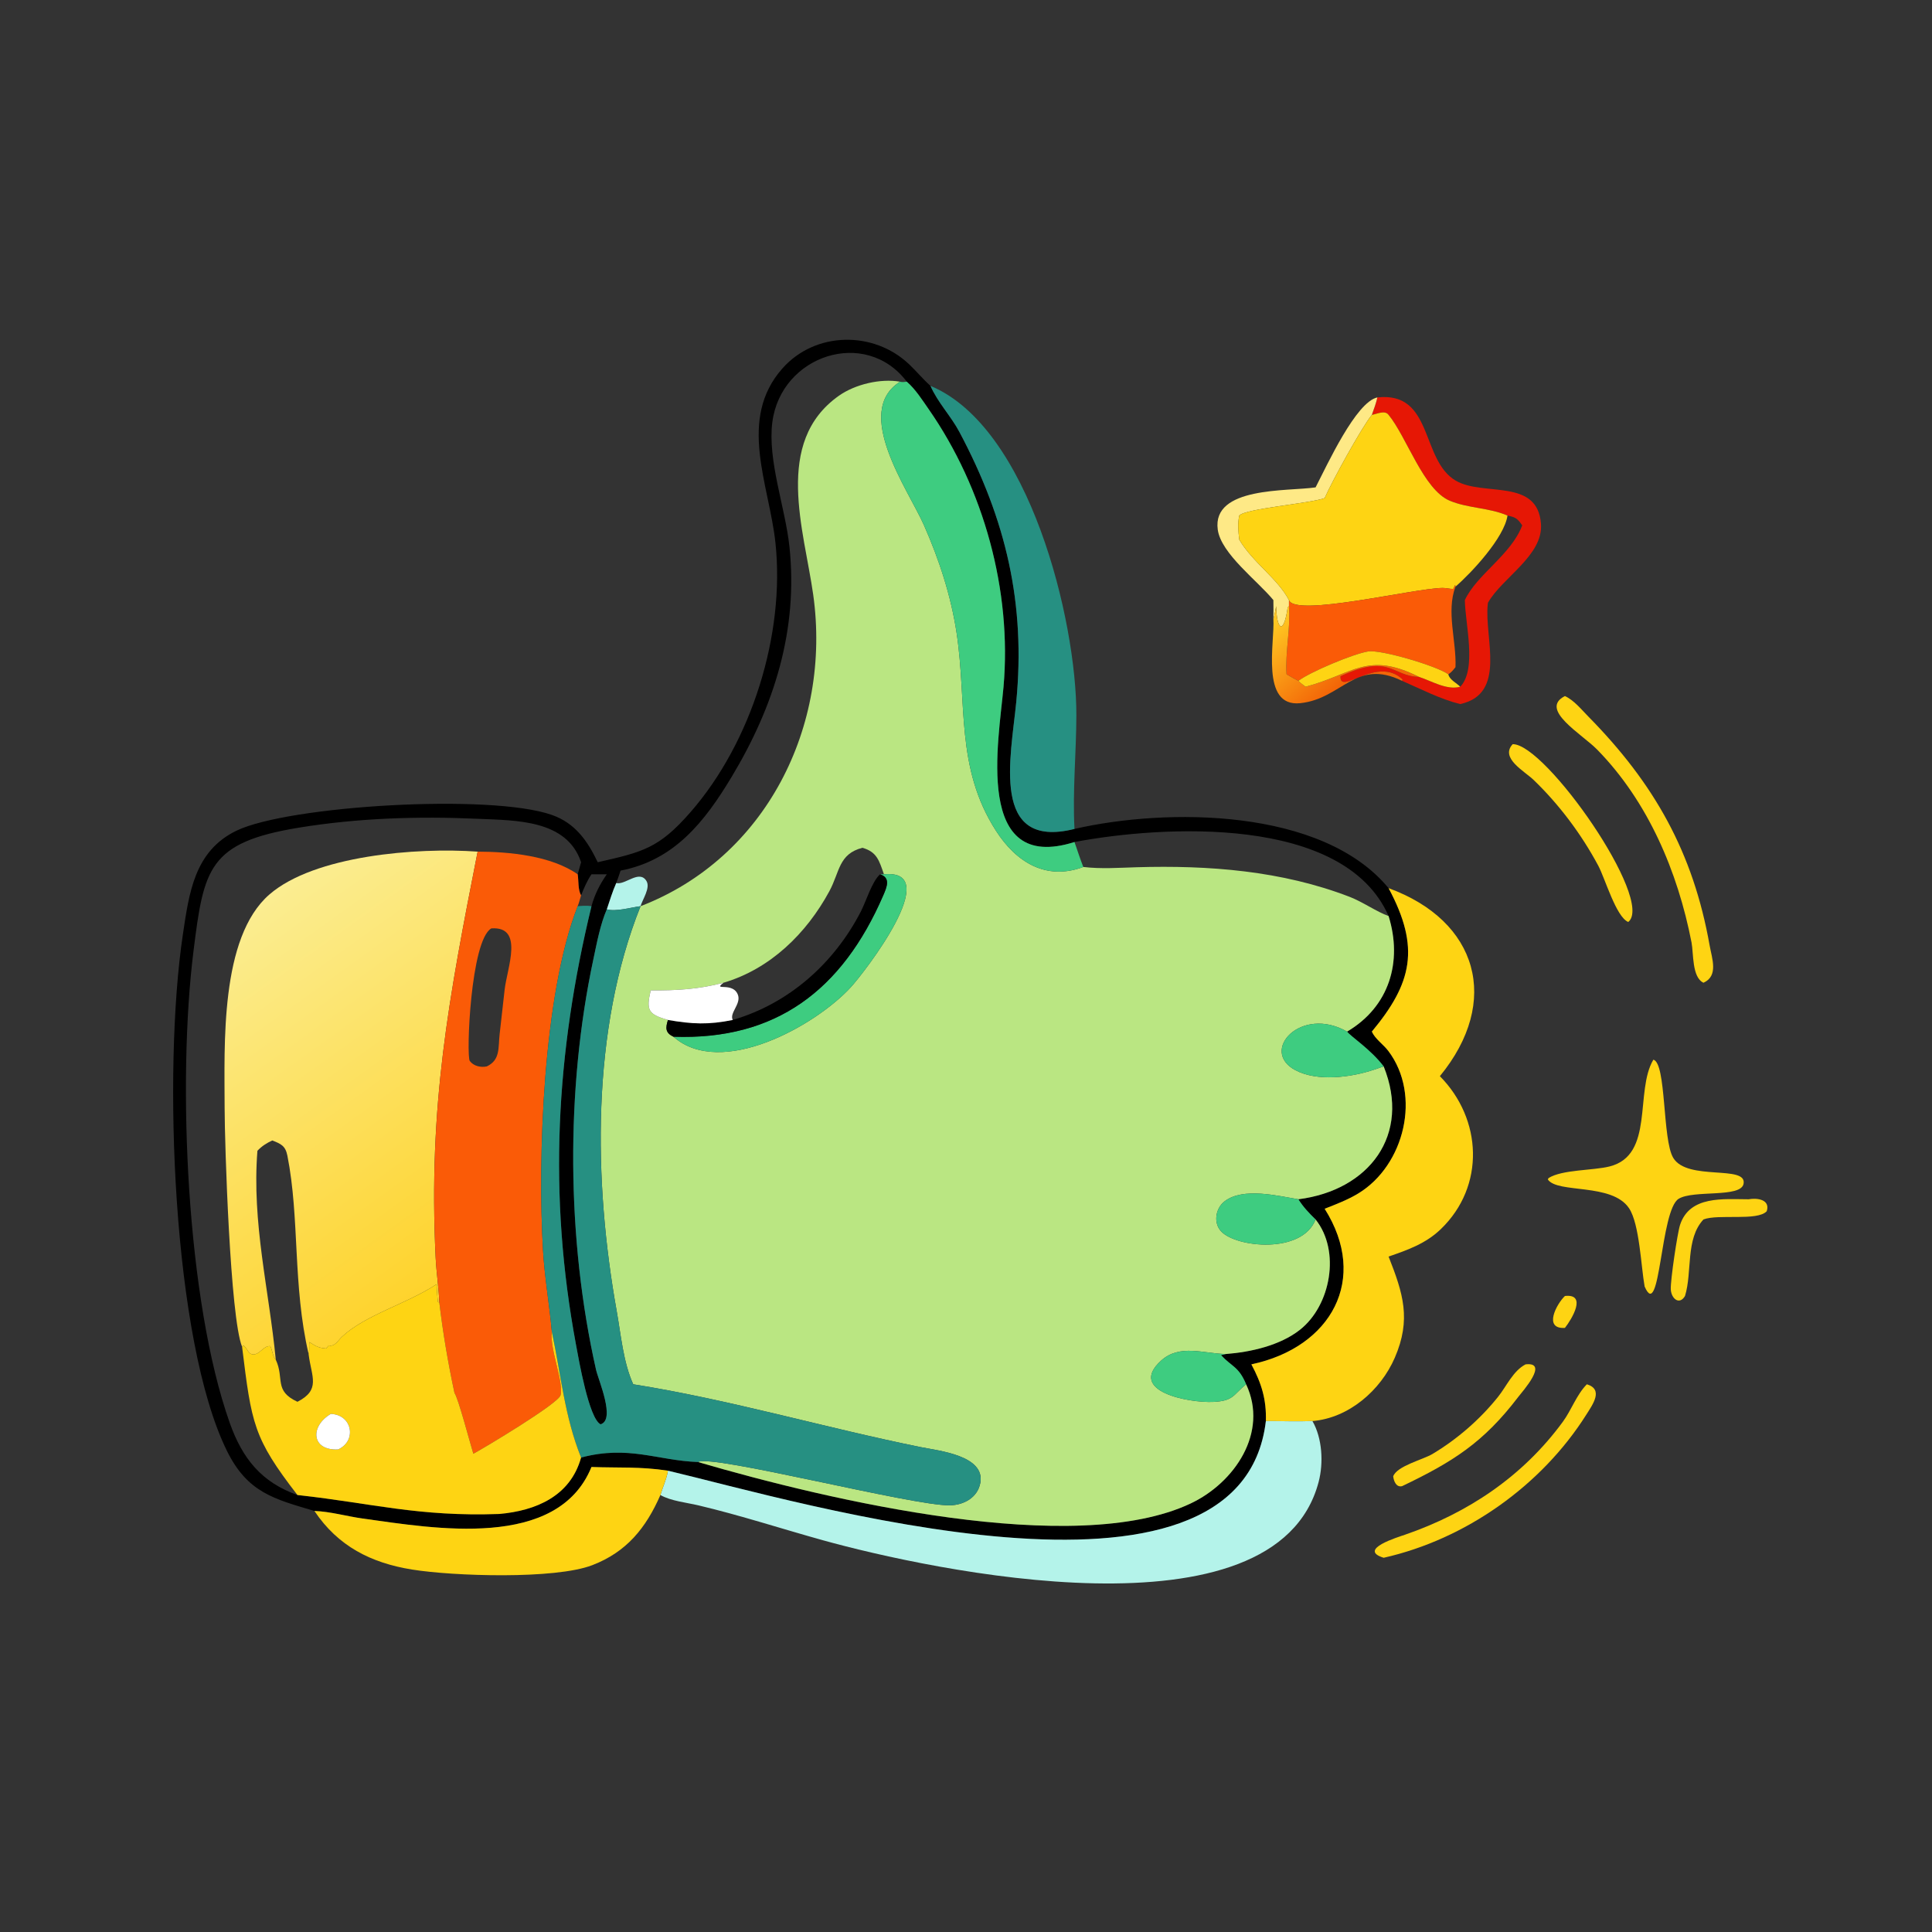 <?xml version="1.0" encoding="utf-8" ?>
<svg xmlns="http://www.w3.org/2000/svg" xmlns:xlink="http://www.w3.org/1999/xlink" width="1024" height="1024">
	<rect width="100%" height="100%" fill="#333333" stroke="none"/>
	<path transform="scale(2 2)" d="M158.407 228.5C170.327 225.793 174.595 224.844 182.975 215.245C199.209 196.646 208.084 168.094 205.501 143.838C203.862 128.449 195.374 111.113 207.377 97.606C216.085 87.807 231.497 87.62 240.894 96.509C242.86 98.368 244.573 100.453 246.588 102.269C248.494 106.644 251.997 110.239 254.242 114.454C266.646 137.749 271.832 160.046 269.313 186.08C267.909 200.593 262.326 225.288 284.751 219.675C309.056 214.096 350.382 214.027 367.988 235.371C376.47 251.184 374.192 260.58 363.549 273.388C364.466 275.383 366.598 276.765 367.912 278.504C376.762 290.218 372.209 308.801 359.994 316.251C357.191 317.961 354.096 319.138 351.049 320.333C362.82 338.955 352.863 357.057 331.628 361.571C334.314 366.57 335.639 370.876 335.468 376.591C328.798 433.106 211.299 397.84 177.015 389.746C169.569 388.614 164.015 389.041 156.748 388.764C147.75 410.85 115.128 405.068 96.093 402.421C91.866 401.834 87.584 400.577 83.321 400.416C72.644 397.238 65.584 395.593 60.095 384.406C45.719 355.106 43.087 283.508 48.468 247.61C50.113 236.635 51.517 225.516 62.684 220.134C76.411 213.518 129.955 210.231 146.265 215.969C152.421 218.135 155.682 222.809 158.407 228.5ZM240.313 101.154C229.385 86.732 206.983 94.12 204.68 111.858C203.366 121.984 208.1 134.456 209.208 144.847C211.564 166.924 205.15 187.176 193.861 205.934C186.706 217.824 178.688 227.987 164.464 230.717C164.081 231.816 163.719 232.928 163.309 234.017C162.308 236.265 161.595 238.655 160.806 240.984C159.065 245.038 158.164 249.929 157.243 254.242C149.883 288.708 150.136 328.391 157.961 363.012C158.573 365.72 163.196 376.269 159.155 377.456C156.051 375.902 153.361 360.191 152.669 356.493C145.213 316.654 147.295 279.144 156.748 240.147C157.603 237.023 158.969 234.341 160.806 231.7L156.748 231.7C155.566 233.456 154.77 235.312 153.994 237.273C153.134 235.839 153.366 233.377 153.095 231.7L153.994 228.5C150.211 217.17 136.655 217.442 126.828 216.997C110.952 216.277 94.847 216.773 79.148 219.347C55.24 223.267 54.014 230.193 51.285 251.976C46.959 286.515 49.376 344.664 60.896 377.111C64.251 386.562 69.324 392.834 78.829 396.197L79.281 396.244C98.62 398.383 110.932 401.977 132.314 401.217C142.014 400.357 151.157 396.514 153.994 386.262C166.603 382.926 174.117 387.043 184.991 387.454C219.631 397.592 284.824 412.943 315.531 398.439C327.15 392.951 336.242 379.643 330.235 366.849C328.283 362.135 326.479 362.245 323.585 359.125L324.894 358.825C331.479 358.318 339.204 356.567 344.479 352.423C352.676 345.983 355.317 331.537 348.644 323.165C346.924 321.495 345.363 319.863 344.088 317.821C362.84 315.44 373.999 300.761 366.689 282.61C363.253 278.071 357.968 274.696 356.996 273.388C368.176 266.788 371.743 254.88 367.988 242.756C356.17 215.874 308.066 218.748 284.751 223.142C258.014 231.631 264.673 196.39 265.939 182.064C268.196 156.529 260.698 129.386 246.091 108.413C244.345 105.907 242.628 103.18 240.313 101.154Z"/>
	<path fill="#BAE682" transform="scale(2 2)" d="M169.756 240.147C202.979 227.359 220.394 192.422 215.512 157.621C213.104 140.453 204.911 117.185 222.298 104.888C226.619 101.831 233.345 100.25 238.528 101.154C225.871 109.144 240.726 129.843 244.82 139.094C248.864 148.232 252.022 157.883 253.517 167.786C256.317 186.348 253.147 203.397 263.965 220.201C269.3 228.488 277.23 233.435 287.086 229.757C291.824 230.314 296.465 229.967 301.216 229.827C320.293 229.264 339.715 230.74 357.672 237.676C361.166 239.026 364.843 241.651 367.988 242.756C371.743 254.88 368.176 266.788 356.996 273.388C344.745 266.394 333.706 278.525 343.287 283.607C349.109 286.695 358.002 285.531 364.131 283.48L366.689 282.61C373.999 300.761 362.84 315.44 344.088 317.821C338.644 316.937 329.444 314.568 324.52 318.367C322.128 320.213 321.499 324.037 323.599 326.31C327.592 330.629 345.083 332.408 348.644 323.165C355.317 331.537 352.676 345.983 344.479 352.423C339.204 356.567 331.479 358.318 324.894 358.825C319.055 358.761 312.659 356.091 307.707 360.575C298.673 368.755 315.106 371.811 321.507 371.52C326.99 371.27 326.762 369.635 330.235 366.849C336.242 379.643 327.15 392.951 315.531 398.439C284.824 412.943 219.631 397.592 184.991 387.454C188.343 385.264 241.958 399.124 251.751 398.927C255.414 398.854 259.075 396.887 259.796 392.995C261.144 385.725 248.739 384.455 244.08 383.515C218.605 378.377 193.463 370.917 167.81 366.849C165.162 360.998 164.556 353.725 163.429 347.431C157.28 313.065 156.608 272.979 169.756 240.147ZM234.258 231.7C232.973 228.069 232.426 225.774 228.548 224.672C222.204 226.31 222.563 231.064 219.784 236.192C213.726 247.369 204.139 256.782 191.734 260.438C185.238 262.169 179.129 262.525 172.445 262.454C171.192 267.775 171.794 268.782 177.015 270.299C176.355 272.438 176.285 273.692 178.469 274.742C191.079 285.862 216.114 271.817 225.457 261.643C229.022 257.761 250.448 230.146 234.258 231.7Z"/>
	<path fill="#3ECC80" transform="scale(2 2)" d="M240.313 101.154C242.628 103.18 244.345 105.907 246.091 108.413C260.698 129.386 268.196 156.529 265.939 182.064C264.673 196.39 258.014 231.631 284.751 223.142C285.525 225.339 286.233 227.59 287.086 229.757C277.23 233.435 269.3 228.488 263.965 220.201C253.147 203.397 256.317 186.348 253.517 167.786C252.022 157.883 248.864 148.232 244.82 139.094C240.726 129.843 225.871 109.144 238.528 101.154C239.118 101.33 239.711 101.215 240.313 101.154Z"/>
	<path fill="#269082" transform="scale(2 2)" d="M246.588 102.269C272.863 113.158 285.311 164.557 285.249 189.539C285.224 199.608 284.216 209.584 284.751 219.675C262.326 225.288 267.909 200.593 269.313 186.08C271.832 160.046 266.646 137.749 254.242 114.454C251.997 110.239 248.494 106.644 246.588 102.269Z"/>
	<path fill="#E61705" transform="scale(2 2)" d="M365.022 105.319C379.916 103.702 376.442 121.915 385.792 127.381C393.119 131.666 407.494 126.592 408.374 138.853C408.976 147.235 398.119 153.046 394.324 159.734L394.269 160.222C393.316 169.08 399.405 183.857 386.98 186.587C381.67 185.285 376.577 182.601 371.571 180.432L371.7 180.052C364.923 173.624 354.979 184.519 355.251 179.207C368.441 173.136 368.875 179.25 376.048 179.38C379.377 180.454 383.434 182.994 386.98 181.991C391.462 177.346 388.281 165.281 388.198 159.031C391.397 152.189 400.451 147.062 403.406 139.226L403.254 139.015C402.06 137.323 401.533 137.066 399.502 136.627C394.579 134.505 389.092 134.743 384.217 132.704C377.219 129.778 372.84 115.878 367.988 109.943C367.004 108.607 364.88 109.734 363.549 109.943C364.099 108.414 364.658 106.906 365.022 105.319Z"/>
	<path fill="#FEE986" transform="scale(2 2)" d="M348.644 129.159C351.742 123.153 359.349 106.526 365.022 105.319C364.658 106.906 364.099 108.414 363.549 109.943C360.76 113.403 352.91 127.731 351.049 132.003C347.151 133.44 330.093 134.756 328.42 136.627C327.958 138.833 328.169 140.798 328.42 143.014C332.004 149.074 338.576 153.3 341.592 159.031L341.592 160.629L341.248 160.996C340.144 168.709 338.269 166.599 338.206 160.627C337.969 161.751 337.8 162.949 337.459 164.044C337.494 162.37 337.489 160.704 337.459 159.031C333.343 153.975 323.581 146.741 322.716 140.352C321.163 128.865 341.273 130.261 348.644 129.159Z"/>
	<path fill="#FED413" transform="scale(2 2)" d="M351.049 132.003C352.91 127.731 360.76 113.403 363.549 109.943C364.88 109.734 367.004 108.607 367.988 109.943C372.84 115.878 377.219 129.778 384.217 132.704C389.092 134.743 394.579 134.505 399.502 136.627C398.659 142.483 389.929 151.833 385.719 155.466L385.641 155.014L385.144 156.064C384.193 156.103 383.27 155.801 382.31 155.809C374.816 155.874 343.085 163.658 341.592 159.031C338.576 153.3 332.004 149.074 328.42 143.014C328.169 140.798 327.958 138.833 328.42 136.627C330.093 134.756 347.151 133.44 351.049 132.003Z"/>
	<path fill="#FA5B07" transform="scale(2 2)" d="M341.592 159.031C343.085 163.658 374.816 155.874 382.31 155.809C383.27 155.801 384.193 156.103 385.144 156.064L385.641 155.014L385.719 155.466C383.213 162.095 386.006 169.904 385.719 176.808C385.129 177.535 384.627 178.193 383.829 178.696C380.738 176.477 365.942 172.085 362.534 172.646C358.562 173.3 347.164 178.083 344.088 180.432C343.023 179.888 341.99 179.291 340.953 178.696C340.574 172.674 342.042 166.569 341.592 160.629L341.592 159.031Z"/>
	<defs>
		<linearGradient id="gradient_0" gradientUnits="userSpaceOnUse" x1="350.609" y1="185.49" x2="335.234" y2="167.884">
			<stop offset="0" stop-color="#F36507"/>
			<stop offset="1" stop-color="#FFC621"/>
		</linearGradient>
	</defs>
	<path fill="url(#gradient_0)" transform="scale(2 2)" d="M337.459 164.044C337.8 162.949 337.969 161.751 338.206 160.627C338.269 166.599 340.144 168.709 341.248 160.996L341.592 160.629C342.042 166.569 340.574 172.674 340.953 178.696C341.99 179.291 343.023 179.888 344.088 180.432C344.627 181.032 345.365 181.506 346.011 181.991C358.604 178.645 362.313 172.509 376.048 179.38C368.875 179.25 368.441 173.136 355.251 179.207C354.979 184.519 364.923 173.624 371.7 180.052L371.571 180.432C359.21 174.384 355.71 185.209 344.556 186.352C333.942 187.44 337.875 170.026 337.459 164.044Z"/>
	<path fill="#FED413" transform="scale(2 2)" d="M344.088 180.432C347.164 178.083 358.562 173.3 362.534 172.646C365.942 172.085 380.738 176.477 383.829 178.696C384.071 180.095 386.028 181.018 386.98 181.991C383.434 182.994 379.377 180.454 376.048 179.38C362.313 172.509 358.604 178.645 346.011 181.991C345.365 181.506 344.627 181.032 344.088 180.432Z"/>
	<path fill="#FED413" transform="scale(2 2)" d="M451.443 260.438C448.358 259.021 448.836 252.657 448.275 249.769C444.641 231.074 436.774 212.438 423.273 198.66C419.188 194.491 407.753 187.988 414.722 184.466C417.126 185.565 419.091 188.029 420.911 189.877C438.399 207.63 448.71 225.896 453.072 250.562C453.685 254.028 455.478 258.613 451.443 260.438Z"/>
	<path fill="#FED413" transform="scale(2 2)" d="M431.503 244.334C428.289 243.03 425.352 232.775 423.569 229.438C419.121 221.119 413.231 213.248 406.441 206.705C403.977 204.331 397.456 200.89 400.881 197.212C409.592 197.069 438.611 238.631 431.503 244.334Z"/>
	<defs>
		<linearGradient id="gradient_1" gradientUnits="userSpaceOnUse" x1="125.249" y1="333.171" x2="61.565" y2="244.501">
			<stop offset="0" stop-color="#FED32C"/>
			<stop offset="1" stop-color="#FBED91"/>
		</linearGradient>
	</defs>
	<path fill="url(#gradient_1)" transform="scale(2 2)" d="M64.155 356.912C61.002 349.192 59.539 303.101 59.529 293.606C59.512 276.962 58.235 248.471 71.397 237.044C83.304 226.705 110.438 224.53 126.576 225.692C118.941 264.565 113.481 293.017 115.451 333.275C115.646 337.261 116.27 341.223 116.43 345.202L116.041 345.003C115.888 343.511 115.766 342.044 115.74 340.543L115.541 340.434C107.627 345.596 96.83 348.463 90.638 354.241C89.606 355.205 89.076 356.43 87.615 356.667L88.052 356.694C87.739 356.651 87.432 356.604 87.121 356.548L86.424 357.362C84.385 357.22 83.653 356.73 82.001 355.658C81.822 356.72 82.131 357.816 81.782 358.825C77.529 340.541 79.454 322.867 76.16 306.253C75.641 303.635 74.436 303.129 72.164 302.233C70.62 302.951 69.406 303.718 68.219 304.965C66.708 324.102 71.306 341.823 73.083 360.334C72.221 359.49 72.226 357.844 71.639 356.746C69.915 356.547 68.994 358.759 67.342 358.923C65.727 359.084 65.622 357.27 64.525 356.586L64.155 356.912Z"/>
	<path fill="#FA5B07" transform="scale(2 2)" d="M126.576 225.692C135.025 225.72 146.035 226.765 153.095 231.7C153.366 233.377 153.134 235.839 153.994 237.273C153.704 238.221 153.462 239.228 153.095 240.147C143.893 263.549 142.453 307.26 143.912 331.497C144.343 338.647 145.609 345.786 146.24 352.93C145.671 357.669 149.467 366.397 148.552 369.744C147.932 372.011 127.862 383.982 125.443 385.257C124.661 382.748 121.355 370.221 120.448 369.175C118.745 361.198 117.389 353.3 116.43 345.202C116.27 341.223 115.646 337.261 115.451 333.275C113.481 293.017 118.941 264.565 126.576 225.692ZM130.207 246.033C124.692 249.196 123.532 279.853 124.496 281.163C125.51 282.541 127.41 282.946 129.011 282.61C132.642 280.889 132.001 277.624 132.412 274.032L133.735 262.255C134.399 256.476 138.932 245.428 130.207 246.033Z"/>
	<path fill="#3ECC80" transform="scale(2 2)" d="M233.226 231.7L234.258 231.7C250.448 230.146 229.022 257.761 225.457 261.643C216.114 271.817 191.079 285.862 178.469 274.742C205.54 275.713 223.167 262.5 234.074 237.281C235.031 235.066 236.081 232.618 233.226 231.7Z"/>
	<path fill="#B4F3EA" transform="scale(2 2)" d="M160.806 240.984C161.595 238.655 162.308 236.265 163.309 234.017C165.708 234.618 169.404 230.379 171.31 233.46C172.443 235.292 170.253 238.351 169.756 240.147C167.25 240.465 163.19 241.674 160.806 240.984Z"/>
	<path transform="scale(2 2)" d="M194.188 270.299C209.109 265.93 221.036 255.312 228.141 241.548C229.519 238.878 231.09 233.583 233.226 231.7C236.081 232.618 235.031 235.066 234.074 237.281C223.167 262.5 205.54 275.713 178.469 274.742C176.285 273.692 176.355 272.438 177.015 270.299C183.45 271.411 187.732 271.61 194.188 270.299Z"/>
	<path fill="#FED413" transform="scale(2 2)" d="M367.988 235.371C391.644 243.986 397.879 265.357 381.581 285.197C392.816 296.553 393.642 314.344 381.838 325.723C377.867 329.551 373.103 331.245 367.988 332.999C371.848 342.761 374.038 349.645 369.636 359.809C365.895 368.448 357.435 375.818 347.806 376.591C343.701 376.76 339.578 376.579 335.468 376.591C335.639 370.876 334.314 366.57 331.628 361.571C352.863 357.057 362.82 338.955 351.049 320.333C354.096 319.138 357.191 317.961 359.994 316.251C372.209 308.801 376.762 290.218 367.912 278.504C366.598 276.765 364.466 275.383 363.549 273.388C374.192 260.58 376.47 251.184 367.988 235.371Z"/>
	<path fill="#269082" transform="scale(2 2)" d="M153.095 240.147C154.331 240.06 155.518 239.932 156.748 240.147C147.295 279.144 145.213 316.654 152.669 356.493C153.361 360.191 156.051 375.902 159.155 377.456C163.196 376.269 158.573 365.72 157.961 363.012C150.136 328.391 149.883 288.708 157.243 254.242C158.164 249.929 159.065 245.038 160.806 240.984C163.19 241.674 167.25 240.465 169.756 240.147C156.608 272.979 157.28 313.065 163.429 347.431C164.556 353.725 165.162 360.998 167.81 366.849C193.463 370.917 218.605 378.377 244.08 383.515C248.739 384.455 261.144 385.725 259.796 392.995C259.075 396.887 255.414 398.854 251.751 398.927C241.958 399.124 188.343 385.264 184.991 387.454C174.117 387.043 166.603 382.926 153.994 386.262C149.586 375.325 148.682 364.251 146.24 352.93C145.609 345.786 144.343 338.647 143.912 331.497C142.453 307.26 143.893 263.549 153.095 240.147Z"/>
	<path fill="white" transform="scale(2 2)" d="M172.445 262.454C179.129 262.525 185.238 262.169 191.734 260.438C188.693 262.793 194.347 260.025 195.588 263.739C196.381 266.113 193.238 268.478 194.188 270.299C187.732 271.61 183.45 271.411 177.015 270.299C171.794 268.782 171.192 267.775 172.445 262.454Z"/>
	<path fill="#3ECC80" transform="scale(2 2)" d="M366.689 282.61L364.131 283.48C358.002 285.531 349.109 286.695 343.287 283.607C333.706 278.525 344.745 266.394 356.996 273.388C357.968 274.696 363.253 278.071 366.689 282.61Z"/>
	<path fill="#FED413" transform="scale(2 2)" d="M435.844 340.939C434.898 335.721 434.498 324.375 431.721 320.207C427.182 313.395 412.759 316.374 410.19 312.571L410.387 312.196C413.994 309.925 422.148 310.226 426.546 309.124C438.504 306.127 433.169 289.223 438.159 280.825C441.64 281.735 440.514 302.003 443.426 306.846C447.169 313.069 463.072 308.606 462.059 313.738C461.316 317.504 448.826 315.278 444.866 317.69C439.962 320.678 440.009 350.574 435.844 340.939Z"/>
	<path fill="#3ECC80" transform="scale(2 2)" d="M348.644 323.165C345.083 332.408 327.592 330.629 323.599 326.31C321.499 324.037 322.128 320.213 324.52 318.367C329.444 314.568 338.644 316.937 344.088 317.821C345.363 319.863 346.924 321.495 348.644 323.165Z"/>
	<path fill="#FED413" transform="scale(2 2)" d="M446.544 343.448C445.042 345.987 442.895 344.126 442.777 341.691C442.662 339.322 444.532 326.727 445.239 324.587C447.811 316.803 456.684 317.807 463.402 317.821C465.678 317.403 469.204 317.883 468.202 320.984C465.75 323.666 455.407 321.648 451.443 323.165C446.62 328.326 448.52 337.032 446.544 343.448Z"/>
	<path fill="#FED413" transform="scale(2 2)" d="M81.782 358.825C82.131 357.816 81.822 356.72 82.001 355.658C83.653 356.73 84.385 357.22 86.424 357.362L87.121 356.548C87.432 356.604 87.739 356.651 88.052 356.694L87.615 356.667C89.076 356.43 89.606 355.205 90.638 354.241C96.83 348.463 107.627 345.596 115.541 340.434L115.74 340.543C115.766 342.044 115.888 343.511 116.041 345.003L116.43 345.202C117.389 353.3 118.745 361.198 120.448 369.175C121.355 370.221 124.661 382.748 125.443 385.257C127.862 383.982 147.932 372.011 148.552 369.744C149.467 366.397 145.671 357.669 146.24 352.93C148.682 364.251 149.586 375.325 153.994 386.262C151.157 396.514 142.014 400.357 132.314 401.217C110.932 401.977 98.62 398.383 79.281 396.244L78.829 396.197C67.123 381.065 66.673 377.302 64.155 356.912L64.525 356.586C65.622 357.27 65.727 359.084 67.342 358.923C68.994 358.759 69.915 356.547 71.639 356.746C72.226 357.844 72.221 359.49 73.083 360.334C75.424 365.353 72.509 368.56 78.829 371.489C85.048 368.299 82.556 364.865 81.816 359.098L81.782 358.825ZM87.673 374.7C82.093 377.962 82.483 384.466 89.595 384.122C94.616 381.855 93.4 374.917 87.673 374.7Z"/>
	<path fill="#FED413" transform="scale(2 2)" d="M414.722 351.905C408.899 352.28 412.519 345.538 414.722 343.448C420.65 342.794 416.569 349.554 414.722 351.905Z"/>
	<path fill="#3ECC80" transform="scale(2 2)" d="M330.235 366.849C326.762 369.635 326.99 371.27 321.507 371.52C315.106 371.811 298.673 368.755 307.707 360.575C312.659 356.091 319.055 358.761 324.894 358.825L323.585 359.125C326.479 362.245 328.283 362.135 330.235 366.849Z"/>
	<path fill="#FED413" transform="scale(2 2)" d="M371.571 393.846C369.998 394.23 369.357 392.497 369.212 391.245C370.189 388.497 377.1 386.823 379.585 385.339C386.182 381.402 392.221 376.155 397.013 370.158C399.279 367.323 400.968 363.314 404.286 361.571C410.602 360.84 403.464 368.74 402.318 370.245C393.123 382.319 384.954 387.438 371.571 393.846Z"/>
	<path fill="#FED413" transform="scale(2 2)" d="M366.689 412.826C359.625 410.635 370.505 407.347 372.316 406.723C389.059 400.947 403.533 391.276 414.144 376.819C416.477 373.641 417.748 369.696 420.533 366.849C425.011 368.213 422.102 372.183 420.388 374.897C408.531 393.677 388.446 407.918 366.689 412.826Z"/>
	<path fill="white" transform="scale(2 2)" d="M89.595 384.122C82.483 384.466 82.093 377.962 87.673 374.7C93.4 374.917 94.616 381.855 89.595 384.122Z"/>
	<path fill="#B4F3EA" transform="scale(2 2)" d="M335.468 376.591C339.578 376.579 343.701 376.76 347.806 376.591C350.438 381.153 350.773 387.711 349.45 392.736C338.08 435.939 246.31 416.019 218.169 408.208C207.112 405.138 196.263 401.582 185.084 398.935C181.97 398.198 177.794 397.789 175.012 396.197C175.655 394.01 176.647 392.024 177.015 389.746C211.299 397.84 328.798 433.106 335.468 376.591Z"/>
	<path fill="#FED413" transform="scale(2 2)" d="M156.748 388.764C164.015 389.041 169.569 388.614 177.015 389.746C176.647 392.024 175.655 394.01 175.012 396.197C171.191 404.929 166.06 411.283 156.976 414.781C147.076 418.595 120.152 417.713 109.182 415.943C98.343 414.193 89.579 409.782 83.321 400.416C87.584 400.577 91.866 401.834 96.093 402.421C115.128 405.068 147.75 410.85 156.748 388.764Z"/>
</svg>
